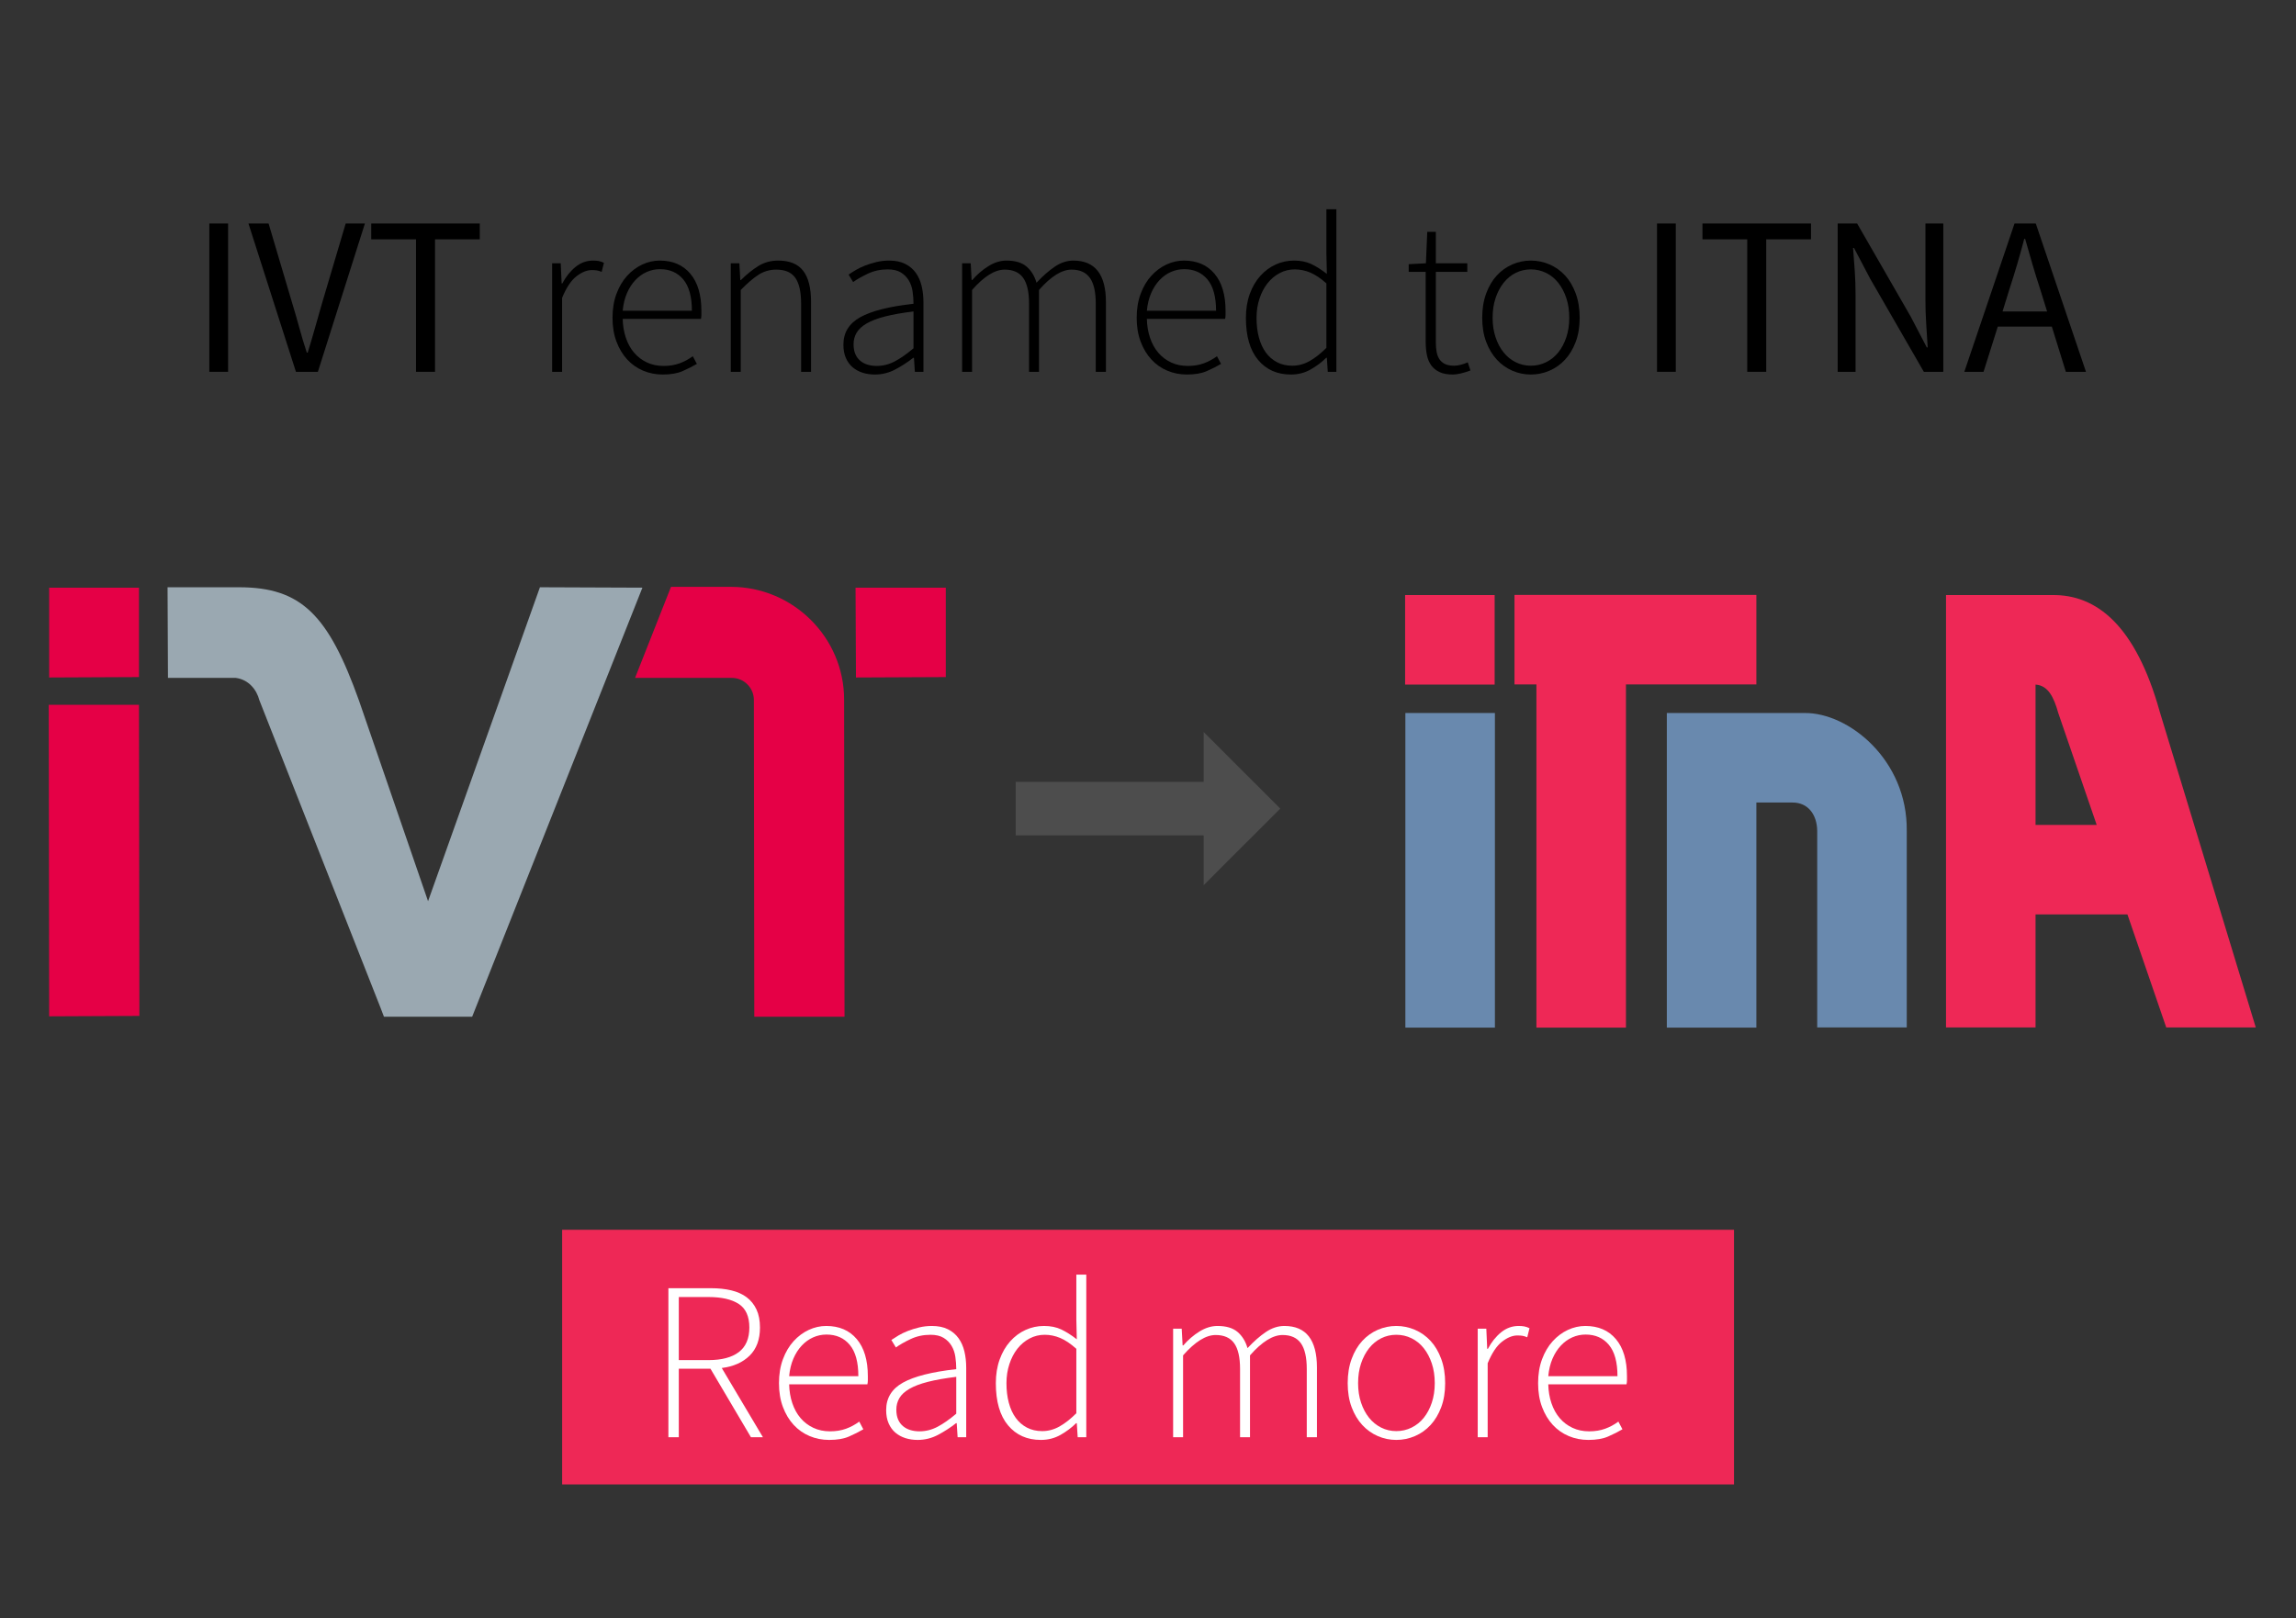 <?xml version="1.0" encoding="UTF-8" standalone="no"?>
<!DOCTYPE svg PUBLIC "-//W3C//DTD SVG 1.1//EN" "http://www.w3.org/Graphics/SVG/1.1/DTD/svg11.dtd">
<svg width="100%" height="100%" viewBox="0 0 2481 1749" version="1.1" xmlns="http://www.w3.org/2000/svg" xmlns:xlink="http://www.w3.org/1999/xlink" xml:space="preserve" xmlns:serif="http://www.serif.com/" style="fill-rule:evenodd;clip-rule:evenodd;stroke-linejoin:round;stroke-miterlimit:2;">
    <rect x="0" y="0" width="2481" height="1749" fill="#333333" stroke="none"/>
    <g id="itna-logo.svg" transform="matrix(0.278,0,0,0.278,1981.15,874.016)">
        <g transform="matrix(1,0,0,1,-1719,-900)">
            <g id="_-Layer-" serif:id="&lt;Layer&gt;" transform="matrix(4.167,0,0,4.167,0,0)">
                <g transform="matrix(1,0,0,1,0,114.86)">
                    <rect x="13.242" y="11.818" width="83.517" height="293.504" style="fill:rgb(105,137,174);"/>
                </g>
                <g transform="matrix(1,0,0,1,0,-315.219)">
                    <rect x="13" y="331.851" width="83.518" height="83.517" style="fill:rgb(238,40,86);"/>
                </g>
                <g transform="matrix(1,0,0,1,115.029,420.182)">
                    <path d="M0,-403.682L225.619,-403.682L225.619,-320.164L103.971,-320.164L103.971,0L20.453,0L20.453,-320.164L0,-320.164L0,-403.682Z" style="fill:rgb(238,40,86);"/>
                </g>
                <g transform="matrix(1,0,0,1,480.927,309.62)">
                    <path d="M0,-72.891L0,110.396L-83.518,110.396L-83.518,-72.891C-83.646,-87.754 -91.836,-99.495 -106.544,-99.42L-140.278,-99.42L-140.278,110.562L-223.796,110.562L-223.796,-182.942L-140.278,-182.942L-140.278,-182.937L-95.393,-182.937C-54.331,-183.453 0.829,-139.269 0,-72.891" style="fill:rgb(105,137,174);"/>
                </g>
                <g transform="matrix(1,0,0,1,658.107,205.057)">
                    <path d="M0,26.018L-35.845,-78.379C-39.976,-93.276 -45.439,-104.152 -57.034,-104.889L-57.034,26.018L0,26.018ZM58.885,-79.336L148.389,214.958L64.872,214.958L28.675,109.535L-57.034,109.535L-57.034,214.959L-140.551,214.959L-140.551,-188.426L-41.379,-188.426C-0.287,-188.941 36.332,-160.378 58.885,-79.336" style="fill:rgb(238,40,86);"/>
                </g>
            </g>
        </g>
    </g>
    <g id="ivt-logo.svg" transform="matrix(4.412,0,0,4.412,537.549,874.016)">
        <g transform="matrix(1,0,0,1,-116.2,-68.05)">
            <path d="M6.3,42.6L6.4,118.9L28.5,118.8L28.4,42.6L6.3,42.6Z" style="fill:rgb(229,0,70);fill-rule:nonzero;"/>
            <path d="M204,35.9L226,35.8L226,13.9L203.9,13.9" style="fill:rgb(229,0,70);fill-rule:nonzero;"/>
            <path d="M6.4,35.9L28.4,35.8L28.4,13.9L6.4,13.9" style="fill:rgb(229,0,70);fill-rule:nonzero;"/>
            <path d="M179,41.4L179.1,119L201.2,119L201.1,41.3C201.1,26.1 188.6,13.7 173.4,13.7L158.7,13.7L149.9,36L173.4,36C176.5,35.9 179,38.4 179,41.4" style="fill:rgb(229,0,70);fill-rule:nonzero;"/>
            <path d="M126.6,13.8L99.2,90.7L82.3,41.6C74.8,20.6 68.2,13.8 52.9,13.8L35.4,13.8L35.5,36L52.1,36C55.2,36.4 57.2,38.8 57.9,41.5L87.6,116.9L88.4,119L110,119L151.7,13.9L126.6,13.8Z" style="fill:rgb(154,168,177);fill-rule:nonzero;"/>
        </g>
    </g>
    <g transform="matrix(0.597,0,0,1.615,526.605,256.421)">
        <path d="M956.373,400.254L956.373,433.559L956.373,331.082L956.373,364.387L1296.55,364.387L1296.55,331.082L1435.26,382.32L1296.55,433.559L1296.55,400.254L956.373,400.254Z" style="fill:rgb(77,77,77);"/>
    </g>
    <g transform="matrix(4.887,0,0,4.887,-1638.1,-879.082)">
        <rect x="381.481" y="229.306" width="4.15" height="32.8" style="fill-rule:nonzero;"/>
        <path d="M400.631,262.106L390.131,229.306L394.581,229.306L399.831,247.006C400.431,248.973 400.956,250.79 401.406,252.456C401.856,254.123 402.397,255.923 403.031,257.856L403.231,257.856C403.831,255.923 404.364,254.123 404.831,252.456C405.297,250.79 405.814,248.973 406.381,247.006L411.631,229.306L415.881,229.306L405.481,262.106L400.631,262.106Z" style="fill-rule:nonzero;"/>
        <path d="M427.181,262.106L427.181,232.806L417.281,232.806L417.281,229.306L441.281,229.306L441.281,232.806L431.381,232.806L431.381,262.106L427.181,262.106Z" style="fill-rule:nonzero;"/>
        <path d="M457.281,262.106L457.281,238.106L459.181,238.106L459.381,242.556L459.531,242.556C460.331,241.056 461.306,239.84 462.456,238.906C463.606,237.973 464.897,237.506 466.331,237.506C466.797,237.506 467.214,237.54 467.581,237.606C467.947,237.673 468.331,237.806 468.731,238.006L468.231,240.006C467.831,239.84 467.481,239.731 467.181,239.681C466.881,239.631 466.497,239.606 466.031,239.606C464.964,239.606 463.839,240.065 462.656,240.981C461.472,241.898 460.414,243.49 459.481,245.756L459.481,262.106L457.281,262.106Z" style="fill-rule:nonzero;"/>
        <path d="M481.731,262.706C480.197,262.706 478.756,262.423 477.406,261.856C476.056,261.29 474.881,260.465 473.881,259.381C472.881,258.298 472.089,256.981 471.506,255.431C470.922,253.881 470.631,252.123 470.631,250.156C470.631,248.19 470.922,246.423 471.506,244.856C472.089,243.29 472.872,241.965 473.856,240.881C474.839,239.798 475.956,238.965 477.206,238.381C478.456,237.798 479.747,237.506 481.081,237.506C483.947,237.506 486.197,238.473 487.831,240.406C489.464,242.34 490.281,245.073 490.281,248.606L490.281,249.506C490.281,249.806 490.247,250.106 490.181,250.406L472.881,250.406C472.914,251.906 473.147,253.298 473.581,254.581C474.014,255.865 474.622,256.965 475.406,257.881C476.189,258.798 477.131,259.515 478.231,260.031C479.331,260.548 480.564,260.806 481.931,260.806C483.231,260.806 484.406,260.615 485.456,260.231C486.506,259.848 487.481,259.323 488.381,258.656L489.281,260.356C488.314,260.923 487.256,261.456 486.106,261.956C484.956,262.456 483.497,262.706 481.731,262.706ZM472.881,248.606L488.181,248.606C488.181,245.506 487.547,243.198 486.281,241.681C485.014,240.165 483.297,239.406 481.131,239.406C480.097,239.406 479.114,239.615 478.181,240.031C477.247,240.448 476.406,241.056 475.656,241.856C474.906,242.656 474.289,243.623 473.806,244.756C473.322,245.89 473.014,247.173 472.881,248.606Z" style="fill-rule:nonzero;"/>
        <path d="M496.781,262.106L496.781,238.106L498.681,238.106L498.881,241.806L499.031,241.806C500.264,240.573 501.531,239.548 502.831,238.731C504.131,237.915 505.614,237.506 507.281,237.506C509.781,237.506 511.614,238.256 512.781,239.756C513.947,241.256 514.531,243.573 514.531,246.706L514.531,262.106L512.331,262.106L512.331,247.006C512.331,244.44 511.906,242.548 511.056,241.331C510.206,240.115 508.797,239.506 506.831,239.506C505.397,239.506 504.097,239.881 502.931,240.631C501.764,241.381 500.447,242.506 498.981,244.006L498.981,262.106L496.781,262.106Z" style="fill-rule:nonzero;"/>
        <path d="M528.631,262.706C527.664,262.706 526.764,262.573 525.931,262.306C525.097,262.04 524.364,261.64 523.731,261.106C523.097,260.573 522.597,259.89 522.231,259.056C521.864,258.223 521.681,257.24 521.681,256.106C521.681,253.44 522.922,251.415 525.406,250.031C527.889,248.648 531.814,247.656 537.181,247.056C537.181,246.156 537.114,245.248 536.981,244.331C536.847,243.415 536.564,242.598 536.131,241.881C535.697,241.165 535.114,240.581 534.381,240.131C533.647,239.681 532.681,239.456 531.481,239.456C529.881,239.456 528.414,239.773 527.081,240.406C525.747,241.04 524.664,241.656 523.831,242.256L522.831,240.606C523.264,240.306 523.789,239.973 524.406,239.606C525.022,239.24 525.714,238.906 526.481,238.606C527.247,238.306 528.081,238.048 528.981,237.831C529.881,237.615 530.814,237.506 531.781,237.506C533.181,237.506 534.364,237.748 535.331,238.231C536.297,238.715 537.081,239.373 537.681,240.206C538.281,241.04 538.714,242.015 538.981,243.131C539.247,244.248 539.381,245.456 539.381,246.756L539.381,262.106L537.481,262.106L537.281,259.006L537.131,259.006C535.897,259.973 534.572,260.831 533.156,261.581C531.739,262.331 530.231,262.706 528.631,262.706ZM529.031,260.806C530.431,260.806 531.764,260.473 533.031,259.806C534.297,259.14 535.681,258.173 537.181,256.906L537.181,248.756C534.714,249.056 532.631,249.423 530.931,249.856C529.231,250.29 527.864,250.806 526.831,251.406C525.797,252.006 525.056,252.69 524.606,253.456C524.156,254.223 523.931,255.073 523.931,256.006C523.931,256.873 524.064,257.606 524.331,258.206C524.597,258.806 524.964,259.298 525.431,259.681C525.897,260.065 526.439,260.348 527.056,260.531C527.672,260.715 528.331,260.806 529.031,260.806Z" style="fill-rule:nonzero;"/>
        <path d="M547.931,262.106L547.931,238.106L549.831,238.106L550.031,241.806L550.181,241.806C551.247,240.573 552.439,239.548 553.756,238.731C555.072,237.915 556.397,237.506 557.731,237.506C559.664,237.506 561.147,237.948 562.181,238.831C563.214,239.715 563.947,240.906 564.381,242.406C565.781,240.906 567.139,239.715 568.456,238.831C569.772,237.948 571.131,237.506 572.531,237.506C577.331,237.506 579.731,240.573 579.731,246.706L579.731,262.106L577.481,262.106L577.481,247.006C577.481,244.44 577.047,242.548 576.181,241.331C575.314,240.115 573.964,239.506 572.131,239.506C569.964,239.506 567.564,241.006 564.931,244.006L564.931,262.106L562.731,262.106L562.731,247.006C562.731,244.44 562.297,242.548 561.431,241.331C560.564,240.115 559.197,239.506 557.331,239.506C555.164,239.506 552.764,241.006 550.131,244.006L550.131,262.106L547.931,262.106Z" style="fill-rule:nonzero;"/>
        <path d="M597.631,262.706C596.097,262.706 594.656,262.423 593.306,261.856C591.956,261.29 590.781,260.465 589.781,259.381C588.781,258.298 587.989,256.981 587.406,255.431C586.822,253.881 586.531,252.123 586.531,250.156C586.531,248.19 586.822,246.423 587.406,244.856C587.989,243.29 588.772,241.965 589.756,240.881C590.739,239.798 591.856,238.965 593.106,238.381C594.356,237.798 595.647,237.506 596.981,237.506C599.847,237.506 602.097,238.473 603.731,240.406C605.364,242.34 606.181,245.073 606.181,248.606L606.181,249.506C606.181,249.806 606.147,250.106 606.081,250.406L588.781,250.406C588.814,251.906 589.047,253.298 589.481,254.581C589.914,255.865 590.522,256.965 591.306,257.881C592.089,258.798 593.031,259.515 594.131,260.031C595.231,260.548 596.464,260.806 597.831,260.806C599.131,260.806 600.306,260.615 601.356,260.231C602.406,259.848 603.381,259.323 604.281,258.656L605.181,260.356C604.214,260.923 603.156,261.456 602.006,261.956C600.856,262.456 599.397,262.706 597.631,262.706ZM588.781,248.606L604.081,248.606C604.081,245.506 603.447,243.198 602.181,241.681C600.914,240.165 599.197,239.406 597.031,239.406C595.997,239.406 595.014,239.615 594.081,240.031C593.147,240.448 592.306,241.056 591.556,241.856C590.806,242.656 590.189,243.623 589.706,244.756C589.222,245.89 588.914,247.173 588.781,248.606Z" style="fill-rule:nonzero;"/>
        <path d="M620.631,262.706C617.597,262.706 615.181,261.631 613.381,259.481C611.581,257.331 610.681,254.223 610.681,250.156C610.681,248.223 610.964,246.473 611.531,244.906C612.097,243.34 612.872,242.006 613.856,240.906C614.839,239.806 615.972,238.965 617.256,238.381C618.539,237.798 619.897,237.506 621.331,237.506C622.797,237.506 624.072,237.765 625.156,238.281C626.239,238.798 627.381,239.523 628.581,240.456L628.481,236.056L628.481,226.156L630.681,226.156L630.681,262.106L628.781,262.106L628.581,259.006L628.431,259.006C627.464,259.973 626.322,260.831 625.006,261.581C623.689,262.331 622.231,262.706 620.631,262.706ZM620.931,260.756C622.264,260.756 623.539,260.415 624.756,259.731C625.972,259.048 627.214,258.073 628.481,256.806L628.481,242.556C627.214,241.423 626.022,240.623 624.906,240.156C623.789,239.69 622.647,239.456 621.481,239.456C620.281,239.456 619.164,239.731 618.131,240.281C617.097,240.831 616.206,241.581 615.456,242.531C614.706,243.481 614.114,244.615 613.681,245.931C613.247,247.248 613.031,248.656 613.031,250.156C613.031,251.756 613.206,253.206 613.556,254.506C613.906,255.806 614.414,256.915 615.081,257.831C615.747,258.748 616.572,259.465 617.556,259.981C618.539,260.498 619.664,260.756 620.931,260.756Z" style="fill-rule:nonzero;"/>
        <path d="M656.431,262.706C655.264,262.706 654.297,262.531 653.531,262.181C652.764,261.831 652.147,261.34 651.681,260.706C651.214,260.073 650.889,259.306 650.706,258.406C650.522,257.506 650.431,256.523 650.431,255.456L650.431,240.006L646.681,240.006L646.681,238.306L650.481,238.106L650.781,231.156L652.681,231.156L652.681,238.106L659.631,238.106L659.631,240.006L652.681,240.006L652.681,255.656C652.681,256.423 652.739,257.115 652.856,257.731C652.972,258.348 653.181,258.881 653.481,259.331C653.781,259.781 654.189,260.131 654.706,260.381C655.222,260.631 655.897,260.756 656.731,260.756C657.197,260.756 657.706,260.681 658.256,260.531C658.806,260.381 659.297,260.206 659.731,260.006L660.331,261.806C659.631,262.073 658.931,262.29 658.231,262.456C657.531,262.623 656.931,262.706 656.431,262.706Z" style="fill-rule:nonzero;"/>
        <path d="M673.681,262.706C672.247,262.706 670.881,262.423 669.581,261.856C668.281,261.29 667.139,260.473 666.156,259.406C665.172,258.34 664.389,257.031 663.806,255.481C663.222,253.931 662.931,252.156 662.931,250.156C662.931,248.156 663.222,246.365 663.806,244.781C664.389,243.198 665.172,241.873 666.156,240.806C667.139,239.74 668.281,238.923 669.581,238.356C670.881,237.79 672.247,237.506 673.681,237.506C675.114,237.506 676.489,237.79 677.806,238.356C679.122,238.923 680.272,239.74 681.256,240.806C682.239,241.873 683.022,243.198 683.606,244.781C684.189,246.365 684.481,248.156 684.481,250.156C684.481,252.156 684.189,253.931 683.606,255.481C683.022,257.031 682.239,258.34 681.256,259.406C680.272,260.473 679.122,261.29 677.806,261.856C676.489,262.423 675.114,262.706 673.681,262.706ZM673.681,260.756C674.881,260.756 676.006,260.498 677.056,259.981C678.106,259.465 679.006,258.74 679.756,257.806C680.506,256.873 681.097,255.756 681.531,254.456C681.964,253.156 682.181,251.723 682.181,250.156C682.181,248.556 681.964,247.106 681.531,245.806C681.097,244.506 680.506,243.381 679.756,242.431C679.006,241.481 678.106,240.748 677.056,240.231C676.006,239.715 674.881,239.456 673.681,239.456C672.481,239.456 671.364,239.715 670.331,240.231C669.297,240.748 668.406,241.481 667.656,242.431C666.906,243.381 666.314,244.506 665.881,245.806C665.447,247.106 665.231,248.556 665.231,250.156C665.231,251.723 665.447,253.156 665.881,254.456C666.314,255.756 666.906,256.873 667.656,257.806C668.406,258.74 669.297,259.465 670.331,259.981C671.364,260.498 672.481,260.756 673.681,260.756Z" style="fill-rule:nonzero;"/>
        <rect x="701.581" y="229.306" width="4.15" height="32.8" style="fill-rule:nonzero;"/>
        <path d="M721.531,262.106L721.531,232.806L711.631,232.806L711.631,229.306L735.631,229.306L735.631,232.806L725.731,232.806L725.731,262.106L721.531,262.106Z" style="fill-rule:nonzero;"/>
        <path d="M741.531,262.106L741.531,229.306L745.831,229.306L757.681,249.906L761.231,256.706L761.431,256.706C761.331,255.04 761.222,253.315 761.106,251.531C760.989,249.748 760.931,247.99 760.931,246.256L760.931,229.306L764.881,229.306L764.881,262.106L760.581,262.106L748.681,241.456L745.131,234.706L744.931,234.706C745.064,236.373 745.189,238.065 745.306,239.781C745.422,241.498 745.481,243.223 745.481,244.956L745.481,262.106L741.531,262.106Z" style="fill-rule:nonzero;"/>
        <path d="M779.531,243.756L777.981,248.756L787.831,248.756L786.281,243.756C785.681,241.923 785.114,240.098 784.581,238.281C784.047,236.465 783.514,234.606 782.981,232.706L782.781,232.706C782.281,234.606 781.764,236.465 781.231,238.281C780.697,240.098 780.131,241.923 779.531,243.756ZM769.531,262.106L780.631,229.306L785.331,229.306L796.431,262.106L791.981,262.106L788.881,252.106L776.931,252.106L773.781,262.106L769.531,262.106Z" style="fill-rule:nonzero;"/>
    </g>
    <g transform="matrix(1,0,0,1,-146.525,0)">
        <g transform="matrix(0.879,0,0,0.798,296.144,324.13)">
            <rect x="520.844" y="1259.29" width="1440.6" height="344.877" style="fill:rgb(238,40,86);"/>
        </g>
        <g transform="matrix(1,0,0,1,1183.8,315.608)">
            <path d="M-315.023,1237.61L-315.023,1076.59L-268.841,1076.59C-260.859,1076.59 -253.609,1077.36 -247.093,1078.91C-240.577,1080.45 -235.039,1082.94 -230.477,1086.36C-225.916,1089.78 -222.373,1094.18 -219.848,1099.56C-217.323,1104.93 -216.061,1111.45 -216.061,1119.1C-216.061,1131.97 -219.767,1142.07 -227.179,1149.4C-234.591,1156.73 -244.65,1161.21 -257.356,1162.84L-212.884,1237.61L-225.835,1237.61L-269.574,1163.58L-303.783,1163.58L-303.783,1237.61L-315.023,1237.61ZM-303.783,1154.29L-271.773,1154.29C-257.438,1154.29 -246.482,1151.4 -238.908,1145.62C-231.333,1139.83 -227.545,1131 -227.545,1119.1C-227.545,1107.05 -231.373,1098.54 -239.03,1093.57C-246.686,1088.6 -257.601,1086.12 -271.773,1086.12L-303.783,1086.12L-303.783,1154.29Z" style="fill:white;fill-rule:nonzero;"/>
            <path d="M-141.289,1240.55C-148.782,1240.55 -155.828,1239.16 -162.425,1236.39C-169.023,1233.62 -174.765,1229.59 -179.652,1224.3C-184.539,1219 -188.408,1212.57 -191.259,1204.99C-194.11,1197.42 -195.535,1188.83 -195.535,1179.21C-195.535,1169.6 -194.11,1160.97 -191.259,1153.31C-188.408,1145.66 -184.58,1139.18 -179.774,1133.89C-174.969,1128.59 -169.511,1124.52 -163.402,1121.67C-157.294,1118.82 -150.981,1117.39 -144.465,1117.39C-130.456,1117.39 -119.46,1122.12 -111.477,1131.57C-103.495,1141.01 -99.504,1154.37 -99.504,1171.64L-99.504,1176.04C-99.504,1177.5 -99.667,1178.97 -99.993,1180.44L-184.539,1180.44C-184.376,1187.77 -183.236,1194.57 -181.118,1200.84C-179,1207.11 -176.027,1212.49 -172.199,1216.97C-168.371,1221.45 -163.769,1224.95 -158.393,1227.47C-153.017,1230 -146.99,1231.26 -140.311,1231.26C-133.958,1231.26 -128.216,1230.32 -123.084,1228.45C-117.953,1226.58 -113.188,1224.01 -108.79,1220.75L-104.391,1229.06C-109.115,1231.83 -114.288,1234.44 -119.908,1236.88C-125.528,1239.33 -132.655,1240.55 -141.289,1240.55ZM-184.539,1171.64L-109.767,1171.64C-109.767,1156.49 -112.862,1145.21 -119.052,1137.8C-125.243,1130.38 -133.632,1126.68 -144.221,1126.68C-149.271,1126.68 -154.076,1127.7 -158.638,1129.73C-163.199,1131.77 -167.312,1134.74 -170.977,1138.65C-174.643,1142.56 -177.656,1147.29 -180.018,1152.82C-182.381,1158.36 -183.887,1164.63 -184.539,1171.64Z" style="fill:white;fill-rule:nonzero;"/>
            <path d="M-45.747,1240.55C-50.471,1240.55 -54.869,1239.89 -58.942,1238.59C-63.014,1237.29 -66.598,1235.33 -69.693,1232.73C-72.788,1230.12 -75.232,1226.78 -77.024,1222.71C-78.816,1218.64 -79.712,1213.83 -79.712,1208.29C-79.712,1195.26 -73.643,1185.36 -61.507,1178.6C-49.371,1171.84 -30.189,1167 -3.962,1164.06C-3.962,1159.67 -4.288,1155.23 -4.94,1150.75C-5.591,1146.27 -6.976,1142.28 -9.094,1138.77C-11.211,1135.27 -14.062,1132.42 -17.646,1130.22C-21.23,1128.02 -25.954,1126.92 -31.818,1126.92C-39.638,1126.92 -46.805,1128.47 -53.321,1131.57C-59.838,1134.66 -65.132,1137.67 -69.204,1140.61L-74.091,1132.54C-71.974,1131.08 -69.408,1129.45 -66.394,1127.65C-63.381,1125.86 -60,1124.23 -56.254,1122.77C-52.507,1121.3 -48.434,1120.04 -44.036,1118.98C-39.638,1117.92 -35.076,1117.39 -30.352,1117.39C-23.51,1117.39 -17.727,1118.57 -13.003,1120.94C-8.279,1123.3 -4.451,1126.52 -1.519,1130.59C1.414,1134.66 3.531,1139.42 4.835,1144.88C6.138,1150.34 6.789,1156.25 6.789,1162.6L6.789,1237.61L-2.496,1237.61L-3.473,1222.46L-4.207,1222.46C-10.234,1227.19 -16.709,1231.38 -23.633,1235.05C-30.556,1238.71 -37.927,1240.55 -45.747,1240.55ZM-43.792,1231.26C-36.95,1231.26 -30.434,1229.63 -24.243,1226.37C-18.053,1223.12 -11.293,1218.39 -3.962,1212.2L-3.962,1172.37C-16.017,1173.84 -26.198,1175.63 -34.506,1177.75C-42.814,1179.87 -49.493,1182.39 -54.543,1185.32C-59.593,1188.26 -63.218,1191.59 -65.417,1195.34C-67.616,1199.09 -68.716,1203.24 -68.716,1207.8C-68.716,1212.04 -68.064,1215.62 -66.761,1218.56C-65.458,1221.49 -63.666,1223.89 -61.385,1225.76C-59.104,1227.64 -56.457,1229.02 -53.444,1229.92C-50.43,1230.81 -47.213,1231.26 -43.792,1231.26Z" style="fill:white;fill-rule:nonzero;"/>
            <path d="M87.426,1240.55C72.602,1240.55 60.791,1235.29 51.995,1224.79C43.198,1214.28 38.8,1199.09 38.8,1179.21C38.8,1169.77 40.184,1161.21 42.954,1153.56C45.723,1145.9 49.51,1139.38 54.316,1134.01C59.122,1128.63 64.66,1124.52 70.932,1121.67C77.204,1118.82 83.842,1117.39 90.847,1117.39C98.014,1117.39 104.245,1118.65 109.54,1121.18C114.834,1123.7 120.413,1127.25 126.278,1131.81L125.789,1110.31L125.789,1061.92L136.541,1061.92L136.541,1237.61L127.255,1237.61L126.278,1222.46L125.545,1222.46C120.821,1227.19 115.241,1231.38 108.807,1235.05C102.372,1238.71 95.245,1240.55 87.426,1240.55ZM88.892,1231.02C95.408,1231.02 101.639,1229.35 107.585,1226.01C113.531,1222.67 119.599,1217.9 125.789,1211.71L125.789,1142.07C119.599,1136.53 113.775,1132.62 108.318,1130.34C102.861,1128.06 97.281,1126.92 91.58,1126.92C85.715,1126.92 80.258,1128.27 75.208,1130.95C70.158,1133.64 65.801,1137.31 62.135,1141.95C58.47,1146.59 55.578,1152.13 53.461,1158.57C51.343,1165 50.284,1171.88 50.284,1179.21C50.284,1187.03 51.139,1194.12 52.85,1200.47C54.56,1206.83 57.045,1212.24 60.303,1216.72C63.561,1221.2 67.593,1224.7 72.398,1227.23C77.204,1229.75 82.702,1231.02 88.892,1231.02Z" style="fill:white;fill-rule:nonzero;"/>
            <path d="M230.372,1237.61L230.372,1120.33L239.658,1120.33L240.635,1138.41L241.368,1138.41C246.581,1132.38 252.405,1127.37 258.839,1123.38C265.274,1119.39 271.749,1117.39 278.265,1117.39C287.714,1117.39 294.963,1119.55 300.013,1123.87C305.063,1128.18 308.647,1134.01 310.764,1141.34C317.606,1134.01 324.245,1128.18 330.679,1123.87C337.114,1119.55 343.752,1117.39 350.594,1117.39C374.052,1117.39 385.781,1132.38 385.781,1162.35L385.781,1237.61L374.785,1237.61L374.785,1163.82C374.785,1151.28 372.667,1142.03 368.432,1136.09C364.196,1130.14 357.599,1127.17 348.639,1127.17C338.05,1127.17 326.322,1134.5 313.452,1149.16L313.452,1237.61L302.701,1237.61L302.701,1163.82C302.701,1151.28 300.583,1142.03 296.348,1136.09C292.112,1130.14 285.433,1127.17 276.311,1127.17C265.722,1127.17 253.993,1134.5 241.124,1149.16L241.124,1237.61L230.372,1237.61Z" style="fill:white;fill-rule:nonzero;"/>
            <path d="M471.549,1240.55C464.544,1240.55 457.865,1239.16 451.512,1236.39C445.159,1233.62 439.579,1229.63 434.774,1224.42C429.968,1219.21 426.14,1212.81 423.289,1205.24C420.438,1197.66 419.013,1188.99 419.013,1179.21C419.013,1169.44 420.438,1160.68 423.289,1152.95C426.14,1145.21 429.968,1138.73 434.774,1133.52C439.579,1128.31 445.159,1124.32 451.512,1121.55C457.865,1118.78 464.544,1117.39 471.549,1117.39C478.553,1117.39 485.273,1118.78 491.708,1121.55C498.142,1124.32 503.763,1128.31 508.568,1133.52C513.374,1138.73 517.202,1145.21 520.053,1152.95C522.903,1160.68 524.329,1169.44 524.329,1179.21C524.329,1188.99 522.903,1197.66 520.053,1205.24C517.202,1212.81 513.374,1219.21 508.568,1224.42C503.763,1229.63 498.142,1233.62 491.708,1236.39C485.273,1239.16 478.553,1240.55 471.549,1240.55ZM471.549,1231.02C477.413,1231.02 482.911,1229.75 488.042,1227.23C493.174,1224.7 497.572,1221.16 501.238,1216.6C504.903,1212.04 507.794,1206.58 509.912,1200.23C512.03,1193.88 513.089,1186.87 513.089,1179.21C513.089,1171.39 512.03,1164.31 509.912,1157.95C507.794,1151.6 504.903,1146.1 501.238,1141.46C497.572,1136.82 493.174,1133.24 488.042,1130.71C482.911,1128.18 477.413,1126.92 471.549,1126.92C465.684,1126.92 460.227,1128.18 455.177,1130.71C450.127,1133.24 445.769,1136.82 442.104,1141.46C438.439,1146.1 435.547,1151.6 433.43,1157.95C431.312,1164.31 430.253,1171.39 430.253,1179.21C430.253,1186.87 431.312,1193.88 433.43,1200.23C435.547,1206.58 438.439,1212.04 442.104,1216.6C445.769,1221.16 450.127,1224.7 455.177,1227.23C460.227,1229.75 465.684,1231.02 471.549,1231.02Z" style="fill:white;fill-rule:nonzero;"/>
            <path d="M559.516,1237.61L559.516,1120.33L568.801,1120.33L569.779,1142.07L570.512,1142.07C574.421,1134.74 579.186,1128.8 584.806,1124.23C590.426,1119.67 596.739,1117.39 603.744,1117.39C606.024,1117.39 608.061,1117.56 609.852,1117.88C611.644,1118.21 613.518,1118.86 615.473,1119.84L613.029,1129.61C611.074,1128.8 609.364,1128.27 607.898,1128.02C606.431,1127.78 604.558,1127.65 602.277,1127.65C597.065,1127.65 591.567,1129.89 585.784,1134.38C580.001,1138.86 574.829,1146.63 570.267,1157.71L570.267,1237.61L559.516,1237.61Z" style="fill:white;fill-rule:nonzero;"/>
            <path d="M679.004,1240.55C671.511,1240.55 664.465,1239.16 657.868,1236.39C651.27,1233.62 645.528,1229.59 640.641,1224.3C635.754,1219 631.885,1212.57 629.034,1204.99C626.183,1197.42 624.758,1188.83 624.758,1179.21C624.758,1169.6 626.183,1160.97 629.034,1153.31C631.885,1145.66 635.713,1139.18 640.519,1133.89C645.324,1128.59 650.782,1124.52 656.89,1121.67C662.999,1118.82 669.312,1117.39 675.828,1117.39C689.837,1117.39 700.833,1122.12 708.815,1131.57C716.798,1141.01 720.789,1154.37 720.789,1171.64L720.789,1176.04C720.789,1177.5 720.626,1178.97 720.3,1180.44L635.754,1180.44C635.917,1187.77 637.057,1194.57 639.175,1200.84C641.293,1207.11 644.265,1212.49 648.094,1216.97C651.922,1221.45 656.524,1224.95 661.9,1227.47C667.275,1230 673.303,1231.26 679.982,1231.26C686.335,1231.26 692.077,1230.32 697.209,1228.45C702.34,1226.58 707.105,1224.01 711.503,1220.75L715.902,1229.06C711.177,1231.83 706.005,1234.44 700.385,1236.88C694.765,1239.33 687.638,1240.55 679.004,1240.55ZM635.754,1171.64L710.526,1171.64C710.526,1156.49 707.431,1145.21 701.24,1137.8C695.05,1130.38 686.661,1126.68 676.072,1126.68C671.022,1126.68 666.217,1127.7 661.655,1129.73C657.094,1131.77 652.981,1134.74 649.315,1138.65C645.65,1142.56 642.636,1147.29 640.274,1152.82C637.912,1158.36 636.405,1164.63 635.754,1171.64Z" style="fill:white;fill-rule:nonzero;"/>
        </g>
    </g>
</svg>
